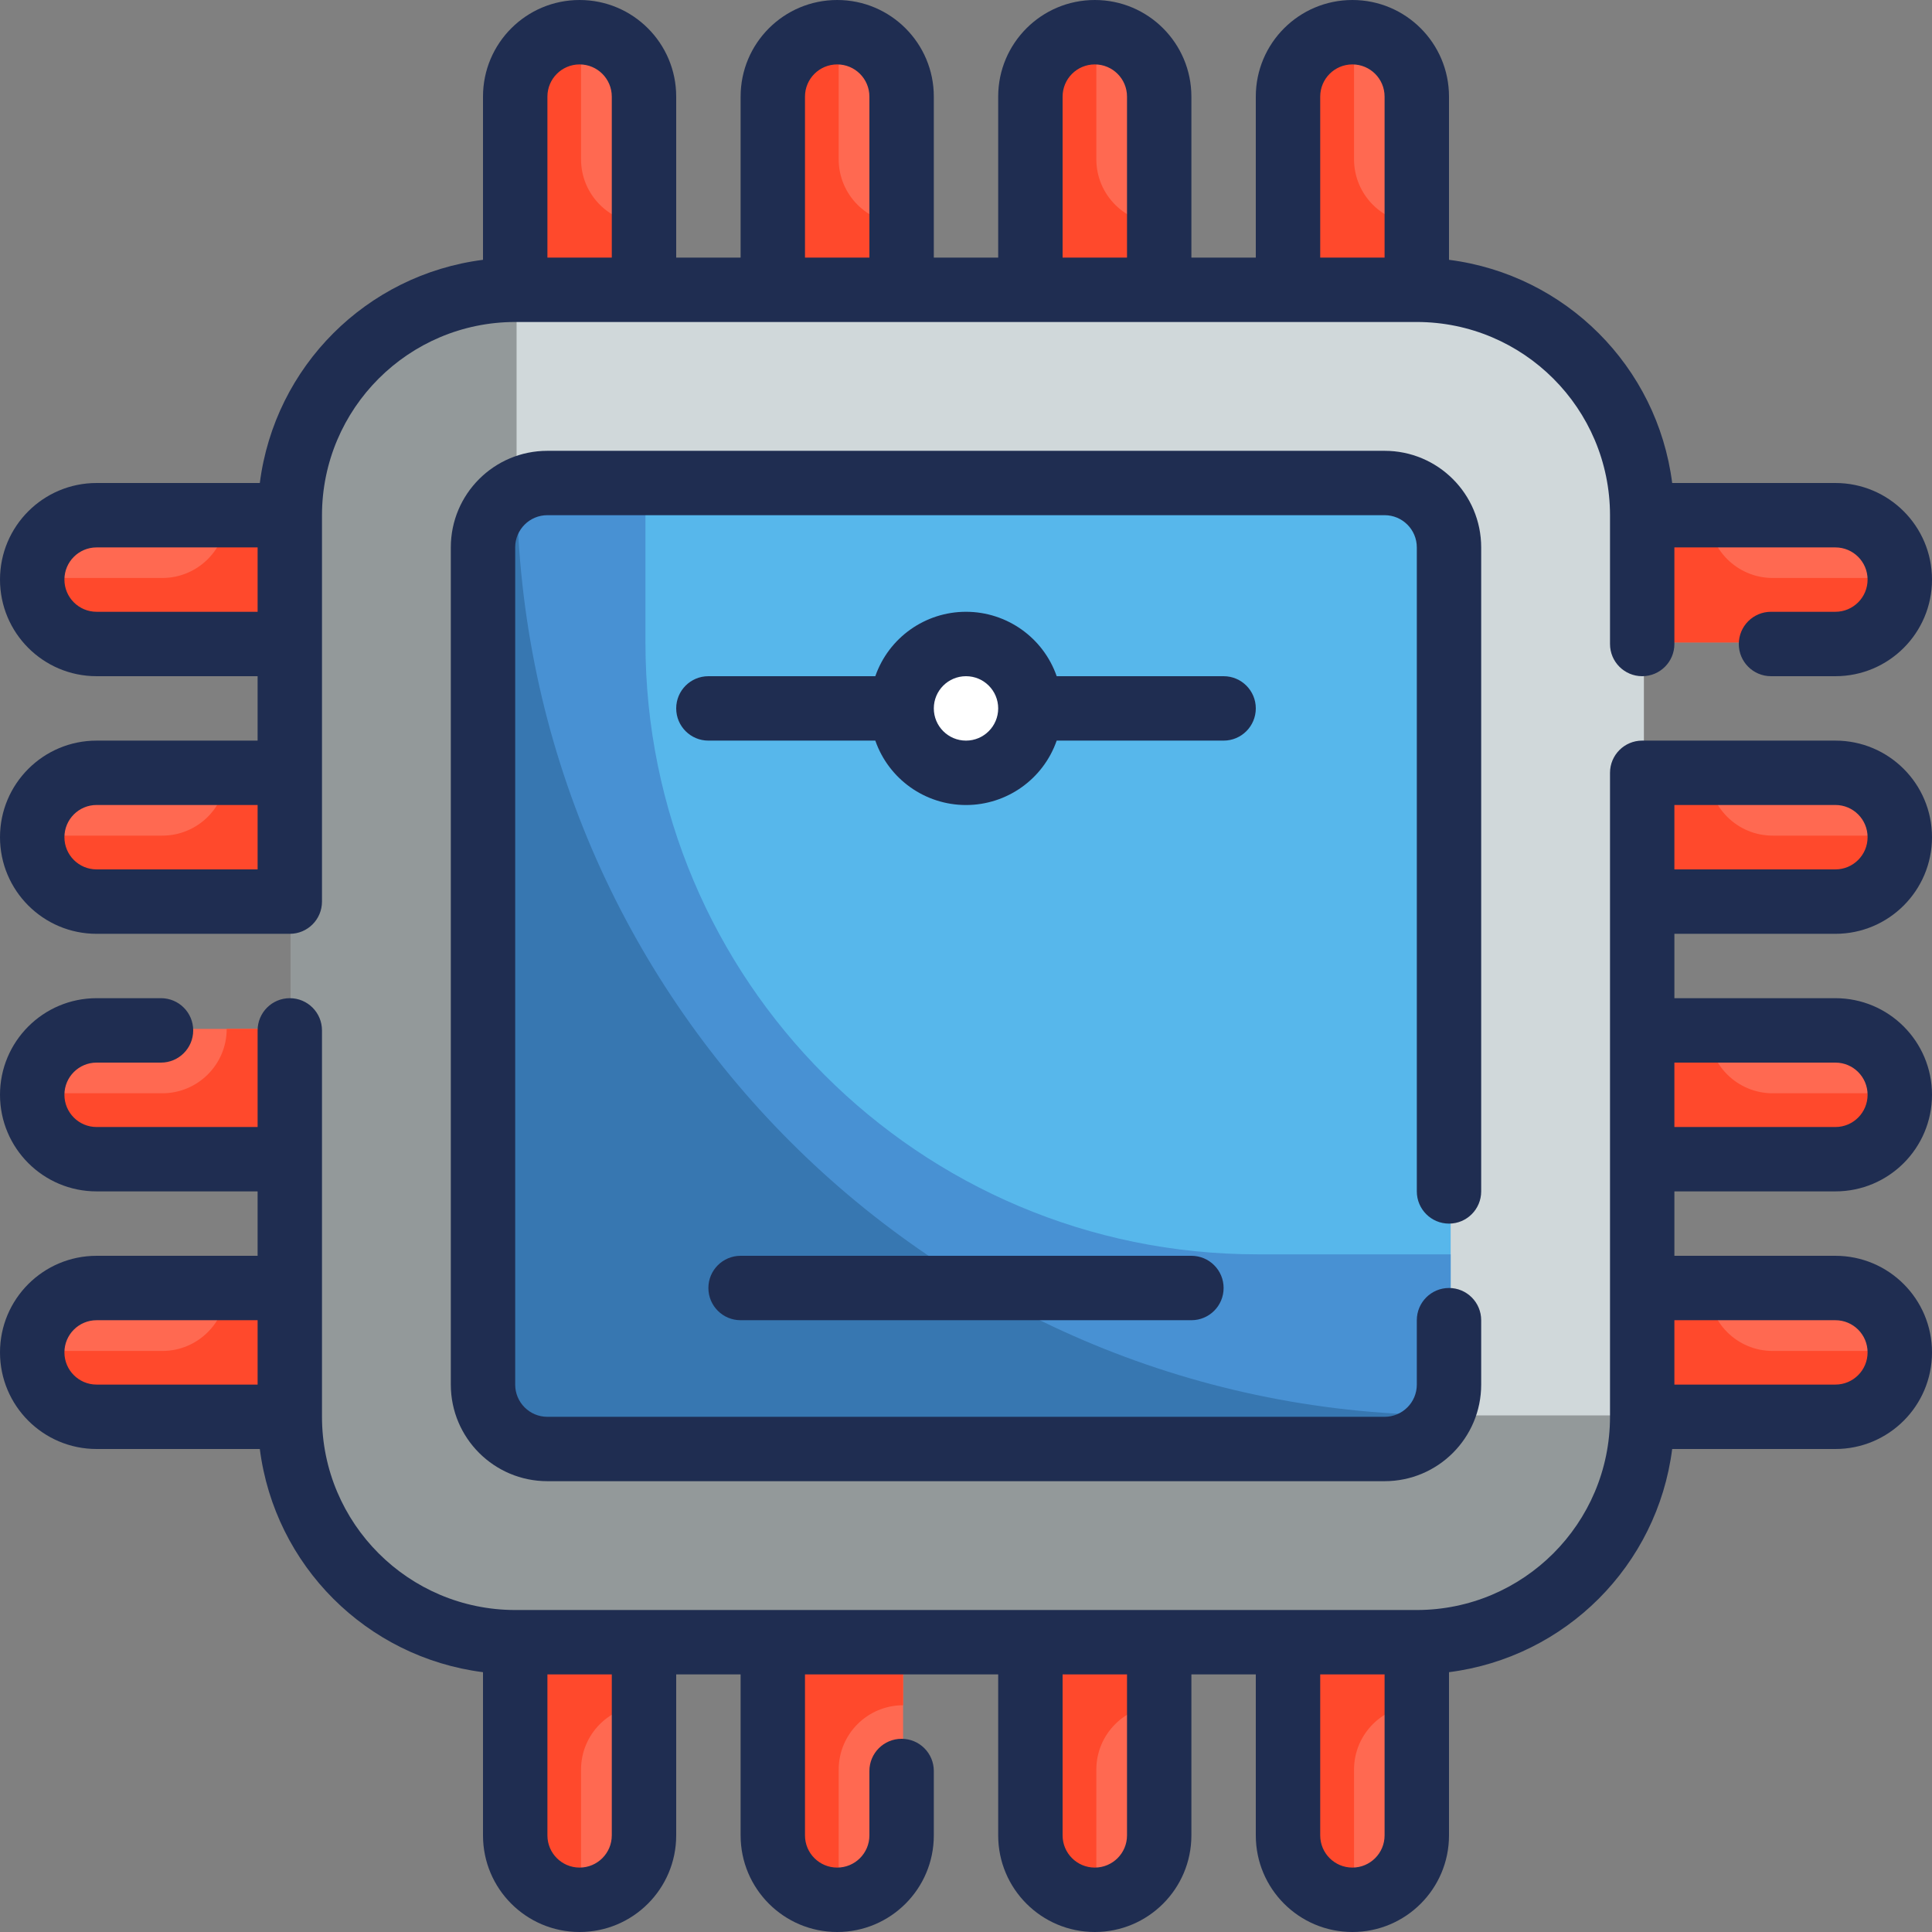 <svg width="50px" height="50px" viewBox="0 0 50 50" version="1.1" xmlns="http://www.w3.org/2000/svg" xmlns:xlink="http://www.w3.org/1999/xlink">
    <rect x="0" y="0" width="50" height="50" fill="#808080" stroke="none"/>
    <title>cpu</title>
    <g id="Home" stroke="none" stroke-width="1" fill="none" fill-rule="evenodd">
        <g id="Desktop-HD" transform="translate(-189, -246)" fill-rule="nonzero">
            <g id="cpu" transform="translate(189, 246)">
                <g id="Group" transform="translate(0.866, 0.787)">
                    <rect id="Rectangle" fill="#D0D8DA" x="6.668" y="6.668" width="35.01" height="35.01" rx="7"></rect>
                    <path d="M12.503,11.67 L12.503,6.668 C9.281,6.668 6.668,9.281 6.668,12.503 L6.668,35.843 C6.668,39.066 9.281,41.678 12.503,41.678 L35.843,41.678 C39.066,41.678 41.678,39.066 41.678,35.843 L36.677,35.843 C23.326,35.843 12.503,25.02 12.503,11.67 Z" id="Path" fill="#93999A"></path>
                    <rect id="Rectangle" fill="#57B7EB" x="11.67" y="11.67" width="25.007" height="25.007" rx="2"></rect>
                    <path d="M15.838,15.838 L15.838,11.67 L13.337,11.67 C12.416,11.67 11.67,12.416 11.67,13.337 L11.67,35.01 C11.67,35.93 12.416,36.677 13.337,36.677 L35.01,36.677 C35.93,36.677 36.677,35.93 36.677,35.01 L36.677,31.675 L31.675,31.675 C22.928,31.675 15.838,24.585 15.838,15.838 Z" id="Path" fill="#4891D3"></path>
                    <path d="M14.171,0 L14.171,0 C15.091,0 15.838,0.746 15.838,1.667 L15.838,6.668 L12.503,6.668 L12.503,1.667 C12.503,0.746 13.25,0 14.171,0 Z" id="Path" fill="#FF6951"></path>
                    <path d="M20.839,0 L20.839,0 C21.76,0 22.506,0.746 22.506,1.667 L22.506,6.668 L19.172,6.668 L19.172,1.667 C19.172,0.746 19.918,0 20.839,0 Z" id="Path" fill="#FF6951"></path>
                    <path d="M27.507,0 L27.507,0 C28.428,0 29.175,0.746 29.175,1.667 L29.175,6.668 L25.84,6.668 L25.84,1.667 C25.84,0.746 26.587,0 27.507,0 Z" id="Path" fill="#FF6951"></path>
                    <path d="M34.176,0 L34.176,0 C35.097,0 35.843,0.746 35.843,1.667 L35.843,6.668 L32.509,6.668 L32.509,1.667 C32.509,0.746 33.255,0 34.176,0 Z" id="Path" fill="#FF6951"></path>
                    <path d="M12.503,41.678 L15.838,41.678 L15.838,46.679 C15.838,47.6 15.091,48.346 14.171,48.346 L14.171,48.346 C13.25,48.346 12.503,47.6 12.503,46.679 L12.503,41.678 Z" id="Path" fill="#FF6951"></path>
                    <path d="M19.172,41.678 L22.506,41.678 L22.506,46.679 C22.506,47.6 21.76,48.346 20.839,48.346 L20.839,48.346 C19.918,48.346 19.172,47.6 19.172,46.679 L19.172,41.678 Z" id="Path" fill="#FF6951"></path>
                    <path d="M25.84,41.678 L29.175,41.678 L29.175,46.679 C29.175,47.6 28.428,48.346 27.507,48.346 L27.507,48.346 C26.587,48.346 25.84,47.6 25.84,46.679 L25.84,41.678 Z" id="Path" fill="#FF6951"></path>
                    <path d="M32.509,41.678 L35.843,41.678 L35.843,46.679 C35.843,47.6 35.097,48.346 34.176,48.346 L34.176,48.346 C33.255,48.346 32.509,47.6 32.509,46.679 L32.509,41.678 Z" id="Path" fill="#FF6951"></path>
                    <path d="M3.334,30.842 L3.334,30.842 C4.255,30.842 5.001,31.588 5.001,32.509 L5.001,37.51 L1.667,37.51 L1.667,32.509 C1.667,31.588 2.414,30.842 3.334,30.842 Z" id="Path" fill="#FF6951" transform="translate(3.334, 34.176) rotate(-90) translate(-3.334, -34.176)"></path>
                    <path d="M3.334,24.173 L3.334,24.173 C4.255,24.173 5.001,24.92 5.001,25.84 L5.001,30.842 L1.667,30.842 L1.667,25.84 C1.667,24.92 2.414,24.173 3.334,24.173 Z" id="Path" fill="#FF6951" transform="translate(3.334, 27.508) rotate(-90) translate(-3.334, -27.508)"></path>
                    <path d="M3.334,17.505 L3.334,17.505 C4.255,17.505 5.001,18.251 5.001,19.172 L5.001,24.173 L1.667,24.173 L1.667,19.172 C1.667,18.251 2.414,17.505 3.334,17.505 Z" id="Path" fill="#FF6951" transform="translate(3.334, 20.839) rotate(-90) translate(-3.334, -20.839)"></path>
                    <path d="M3.334,10.836 L3.334,10.836 C4.255,10.836 5.001,11.583 5.001,12.503 L5.001,17.505 L1.667,17.505 L1.667,12.503 C1.667,11.583 2.414,10.836 3.334,10.836 Z" id="Path" fill="#FF6951" transform="translate(3.334, 14.171) rotate(-90) translate(-3.334, -14.171)"></path>
                    <path d="M43.345,30.842 L46.679,30.842 L46.679,35.843 C46.679,36.764 45.933,37.51 45.012,37.51 L45.012,37.51 C44.091,37.51 43.345,36.764 43.345,35.843 L43.345,30.842 Z" id="Path" fill="#FF6951" transform="translate(45.012, 34.176) rotate(-90) translate(-45.012, -34.176)"></path>
                    <path d="M43.345,24.173 L46.679,24.173 L46.679,29.175 C46.679,30.095 45.933,30.842 45.012,30.842 L45.012,30.842 C44.091,30.842 43.345,30.095 43.345,29.175 L43.345,24.173 Z" id="Path" fill="#FF6951" transform="translate(45.012, 27.508) rotate(-90) translate(-45.012, -27.508)"></path>
                    <path d="M43.345,17.505 L46.679,17.505 L46.679,22.506 C46.679,23.427 45.933,24.173 45.012,24.173 L45.012,24.173 C44.091,24.173 43.345,23.427 43.345,22.506 L43.345,17.505 Z" id="Path" fill="#FF6951" transform="translate(45.012, 20.839) rotate(-90) translate(-45.012, -20.839)"></path>
                    <path d="M43.345,10.836 L46.679,10.836 L46.679,15.838 C46.679,16.758 45.933,17.505 45.012,17.505 L45.012,17.505 C44.091,17.505 43.345,16.758 43.345,15.838 L43.345,10.836 Z" id="Path" fill="#FF6951" transform="translate(45.012, 14.171) rotate(-90) translate(-45.012, -14.171)"></path>
                    <circle id="Oval" fill="#FFFFFF" cx="24.173" cy="17.505" r="1.667"></circle>
                    <path d="M43.345,12.503 L41.678,12.503 L41.678,15.838 L46.679,15.838 C47.6,15.838 48.346,15.091 48.346,14.171 L45.012,14.171 C44.091,14.171 43.345,13.424 43.345,12.503 Z" id="Path" fill="#FF492C"></path>
                    <path d="M43.345,19.172 L41.678,19.172 L41.678,22.506 L46.679,22.506 C47.6,22.506 48.346,21.76 48.346,20.839 L45.012,20.839 C44.091,20.839 43.345,20.093 43.345,19.172 Z" id="Path" fill="#FF492C"></path>
                    <path d="M43.345,25.84 L41.678,25.84 L41.678,29.175 L46.679,29.175 C47.6,29.175 48.346,28.428 48.346,27.507 L45.012,27.507 C44.091,27.507 43.345,26.761 43.345,25.84 Z" id="Path" fill="#FF492C"></path>
                    <path d="M43.345,32.509 L41.678,32.509 L41.678,35.843 L46.679,35.843 C47.6,35.843 48.346,35.097 48.346,34.176 L45.012,34.176 C44.091,34.176 43.345,33.43 43.345,32.509 Z" id="Path" fill="#FF492C"></path>
                    <path d="M5.001,12.503 L6.668,12.503 L6.668,15.838 L1.667,15.838 C0.746,15.838 4.47585975e-15,15.091 4.47585975e-15,14.171 L3.334,14.171 C4.255,14.171 5.001,13.424 5.001,12.503 Z" id="Path" fill="#FF492C"></path>
                    <path d="M5.001,19.172 L6.668,19.172 L6.668,22.506 L1.667,22.506 C0.746,22.506 4.47585975e-15,21.76 4.47585975e-15,20.839 L3.334,20.839 C4.255,20.839 5.001,20.093 5.001,19.172 Z" id="Path" fill="#FF492C"></path>
                    <path d="M5.001,25.84 L6.668,25.84 L6.668,29.175 L1.667,29.175 C0.746,29.175 4.47585975e-15,28.428 4.47585975e-15,27.507 L3.334,27.507 C4.255,27.507 5.001,26.761 5.001,25.84 Z" id="Path" fill="#FF492C"></path>
                    <path d="M5.001,32.509 L6.668,32.509 L6.668,35.843 L1.667,35.843 C0.746,35.843 4.47585975e-15,35.097 4.47585975e-15,34.176 L3.334,34.176 C4.255,34.176 5.001,33.43 5.001,32.509 Z" id="Path" fill="#FF492C"></path>
                    <path d="M35.843,5.001 L35.843,6.668 L32.509,6.668 L32.509,1.667 C32.509,0.746 33.255,0 34.176,0 L34.176,3.334 C34.176,4.255 34.922,5.001 35.843,5.001 Z" id="Path" fill="#FF492C"></path>
                    <path d="M29.175,5.001 L29.175,6.668 L25.84,6.668 L25.84,1.667 C25.84,0.746 26.587,0 27.507,0 L27.507,3.334 C27.507,4.255 28.254,5.001 29.175,5.001 Z" id="Path" fill="#FF492C"></path>
                    <path d="M22.506,5.001 L22.506,6.668 L19.172,6.668 L19.172,1.667 C19.172,0.746 19.918,0 20.839,0 L20.839,3.334 C20.839,4.255 21.585,5.001 22.506,5.001 Z" id="Path" fill="#FF492C"></path>
                    <path d="M15.838,5.001 L15.838,6.668 L12.503,6.668 L12.503,1.667 C12.503,0.746 13.25,0 14.171,0 L14.171,3.334 C14.171,4.255 14.917,5.001 15.838,5.001 Z" id="Path" fill="#FF492C"></path>
                    <path d="M35.843,43.345 L35.843,41.678 L32.509,41.678 L32.509,46.679 C32.509,47.6 33.255,48.346 34.176,48.346 L34.176,45.012 C34.176,44.091 34.922,43.345 35.843,43.345 Z" id="Path" fill="#FF492C"></path>
                    <path d="M29.175,43.345 L29.175,41.678 L25.84,41.678 L25.84,46.679 C25.84,47.6 26.587,48.346 27.507,48.346 L27.507,45.012 C27.507,44.091 28.254,43.345 29.175,43.345 Z" id="Path" fill="#FF492C"></path>
                    <path d="M22.506,43.345 L22.506,41.678 L19.172,41.678 L19.172,46.679 C19.172,47.6 19.918,48.346 20.839,48.346 L20.839,45.012 C20.839,44.091 21.585,43.345 22.506,43.345 Z" id="Path" fill="#FF492C"></path>
                    <path d="M15.838,43.345 L15.838,41.678 L12.503,41.678 L12.503,46.679 C12.503,47.6 13.25,48.346 14.171,48.346 L14.171,45.012 C14.171,44.091 14.917,43.345 15.838,43.345 Z" id="Path" fill="#FF492C"></path>
                    <path d="M36.448,35.837 C23.279,35.714 12.633,25.068 12.509,11.898 C11.992,12.193 11.671,12.742 11.67,13.337 L11.67,35.01 C11.67,35.93 12.416,36.677 13.337,36.677 L35.01,36.677 C35.605,36.675 36.154,36.355 36.448,35.837 L36.448,35.837 Z" id="Path" fill="#3777B1"></path>
                </g>
                <g id="Group" fill="#1F2D51">
                    <path d="M2.5,19.167 C1.119,19.167 0,20.286 0,21.667 C0,23.047 1.119,24.167 2.5,24.167 L7.5,24.167 C7.96,24.167 8.333,23.794 8.333,23.333 L8.333,13.333 C8.336,10.573 10.573,8.336 13.333,8.333 L36.667,8.333 C39.427,8.336 41.664,10.573 41.667,13.333 L41.667,16.667 C41.667,17.127 42.04,17.5 42.5,17.5 C42.96,17.5 43.333,17.127 43.333,16.667 L43.333,14.167 L47.5,14.167 C47.96,14.167 48.333,14.54 48.333,15 C48.333,15.46 47.96,15.833 47.5,15.833 L45.833,15.833 C45.373,15.833 45,16.206 45,16.667 C45,17.127 45.373,17.5 45.833,17.5 L47.5,17.5 C48.881,17.5 50,16.381 50,15 C50,13.619 48.881,12.5 47.5,12.5 L43.276,12.5 C42.891,9.484 40.516,7.109 37.5,6.724 L37.5,2.5 C37.5,1.119 36.381,0 35,0 C33.619,0 32.5,1.119 32.5,2.5 L32.5,6.667 L30.833,6.667 L30.833,2.5 C30.833,1.119 29.714,0 28.333,0 C26.953,0 25.833,1.119 25.833,2.5 L25.833,6.667 L24.167,6.667 L24.167,2.5 C24.167,1.119 23.047,0 21.667,0 C20.286,0 19.167,1.119 19.167,2.5 L19.167,6.667 L17.5,6.667 L17.5,2.5 C17.5,1.119 16.381,0 15,0 C13.619,0 12.5,1.119 12.5,2.5 L12.5,6.724 C9.484,7.109 7.109,9.484 6.724,12.5 L2.5,12.5 C1.119,12.5 0,13.619 0,15 C0,16.381 1.119,17.5 2.5,17.5 L6.667,17.5 L6.667,19.167 L2.5,19.167 Z M34.167,2.5 C34.167,2.04 34.54,1.667 35,1.667 C35.46,1.667 35.833,2.04 35.833,2.5 L35.833,6.667 L34.167,6.667 L34.167,2.5 Z M27.5,2.5 C27.5,2.04 27.873,1.667 28.333,1.667 C28.794,1.667 29.167,2.04 29.167,2.5 L29.167,6.667 L27.5,6.667 L27.5,2.5 Z M20.833,2.5 C20.833,2.04 21.206,1.667 21.667,1.667 C22.127,1.667 22.5,2.04 22.5,2.5 L22.5,6.667 L20.833,6.667 L20.833,2.5 Z M15,1.667 C15.46,1.667 15.833,2.04 15.833,2.5 L15.833,6.667 L14.167,6.667 L14.167,2.5 C14.167,2.04 14.54,1.667 15,1.667 Z M1.667,21.667 C1.667,21.206 2.04,20.833 2.5,20.833 L6.667,20.833 L6.667,22.5 L2.5,22.5 C2.04,22.5 1.667,22.127 1.667,21.667 Z M2.5,15.833 C2.04,15.833 1.667,15.46 1.667,15 C1.667,14.54 2.04,14.167 2.5,14.167 L6.667,14.167 L6.667,15.833 L2.5,15.833 Z" id="Shape"></path>
                    <path d="M47.5,24.167 C48.881,24.167 50,23.047 50,21.667 C50,20.286 48.881,19.167 47.5,19.167 L42.5,19.167 C42.04,19.167 41.667,19.54 41.667,20 L41.667,36.667 C41.664,39.427 39.427,41.664 36.667,41.667 L13.333,41.667 C10.573,41.664 8.336,39.427 8.333,36.667 L8.333,26.667 C8.333,26.206 7.96,25.833 7.5,25.833 C7.04,25.833 6.667,26.206 6.667,26.667 L6.667,29.167 L2.5,29.167 C2.04,29.167 1.667,28.794 1.667,28.333 C1.667,27.873 2.04,27.5 2.5,27.5 L4.167,27.5 C4.627,27.5 5,27.127 5,26.667 C5,26.206 4.627,25.833 4.167,25.833 L2.5,25.833 C1.119,25.833 0,26.953 0,28.333 C0,29.714 1.119,30.833 2.5,30.833 L6.667,30.833 L6.667,32.5 L2.5,32.5 C1.119,32.5 0,33.619 0,35 C0,36.381 1.119,37.5 2.5,37.5 L6.724,37.5 C7.109,40.516 9.484,42.891 12.5,43.276 L12.5,47.5 C12.5,48.881 13.619,50 15,50 C16.381,50 17.5,48.881 17.5,47.5 L17.5,43.333 L19.167,43.333 L19.167,47.5 C19.167,48.881 20.286,50 21.667,50 C23.047,50 24.167,48.881 24.167,47.5 L24.167,45.833 C24.167,45.373 23.794,45 23.333,45 C22.873,45 22.5,45.373 22.5,45.833 L22.5,47.5 C22.5,47.96 22.127,48.333 21.667,48.333 C21.206,48.333 20.833,47.96 20.833,47.5 L20.833,43.333 L25.833,43.333 L25.833,47.5 C25.833,48.881 26.953,50 28.333,50 C29.714,50 30.833,48.881 30.833,47.5 L30.833,43.333 L32.5,43.333 L32.5,47.5 C32.5,48.881 33.619,50 35,50 C36.381,50 37.5,48.881 37.5,47.5 L37.5,43.276 C40.516,42.891 42.891,40.516 43.276,37.5 L47.5,37.5 C48.881,37.5 50,36.381 50,35 C50,33.619 48.881,32.5 47.5,32.5 L43.333,32.5 L43.333,30.833 L47.5,30.833 C48.881,30.833 50,29.714 50,28.333 C50,26.953 48.881,25.833 47.5,25.833 L43.333,25.833 L43.333,24.167 L47.5,24.167 Z M1.667,35 C1.667,34.54 2.04,34.167 2.5,34.167 L6.667,34.167 L6.667,35.833 L2.5,35.833 C2.04,35.833 1.667,35.46 1.667,35 Z M15.833,47.5 C15.833,47.96 15.46,48.333 15,48.333 C14.54,48.333 14.167,47.96 14.167,47.5 L14.167,43.333 L15.833,43.333 L15.833,47.5 Z M29.167,47.5 C29.167,47.96 28.794,48.333 28.333,48.333 C27.873,48.333 27.5,47.96 27.5,47.5 L27.5,43.333 L29.167,43.333 L29.167,47.5 Z M35.833,47.5 C35.833,47.96 35.46,48.333 35,48.333 C34.54,48.333 34.167,47.96 34.167,47.5 L34.167,43.333 L35.833,43.333 L35.833,47.5 Z M48.333,21.667 C48.333,22.127 47.96,22.5 47.5,22.5 L43.333,22.5 L43.333,20.833 L47.5,20.833 C47.96,20.833 48.333,21.206 48.333,21.667 Z M47.5,34.167 C47.96,34.167 48.333,34.54 48.333,35 C48.333,35.46 47.96,35.833 47.5,35.833 L43.333,35.833 L43.333,34.167 L47.5,34.167 Z M47.5,27.5 C47.96,27.5 48.333,27.873 48.333,28.333 C48.333,28.794 47.96,29.167 47.5,29.167 L43.333,29.167 L43.333,27.5 L47.5,27.5 Z" id="Shape"></path>
                    <path d="M19.167,34.167 L30.833,34.167 C31.294,34.167 31.667,33.794 31.667,33.333 C31.667,32.873 31.294,32.5 30.833,32.5 L19.167,32.5 C18.706,32.5 18.333,32.873 18.333,33.333 C18.333,33.794 18.706,34.167 19.167,34.167 Z" id="Path"></path>
                    <path d="M32.5,18.333 C32.5,17.873 32.127,17.5 31.667,17.5 L27.347,17.5 C26.999,16.502 26.057,15.833 25,15.833 C23.943,15.833 23.001,16.502 22.653,17.5 L18.333,17.5 C17.873,17.5 17.5,17.873 17.5,18.333 C17.5,18.794 17.873,19.167 18.333,19.167 L22.653,19.167 C23.001,20.165 23.943,20.834 25,20.834 C26.057,20.834 26.999,20.165 27.347,19.167 L31.667,19.167 C32.127,19.167 32.5,18.794 32.5,18.333 Z M25,19.167 C24.54,19.167 24.167,18.794 24.167,18.333 C24.167,17.873 24.54,17.5 25,17.5 C25.46,17.5 25.833,17.873 25.833,18.333 C25.833,18.794 25.46,19.167 25,19.167 Z" id="Shape"></path>
                    <path d="M37.5,31.667 C37.96,31.667 38.333,31.294 38.333,30.833 L38.333,14.167 C38.333,12.786 37.214,11.667 35.833,11.667 L14.167,11.667 C12.786,11.667 11.667,12.786 11.667,14.167 L11.667,35.833 C11.667,37.214 12.786,38.333 14.167,38.333 L35.833,38.333 C37.214,38.333 38.333,37.214 38.333,35.833 L38.333,34.167 C38.333,33.706 37.96,33.333 37.5,33.333 C37.04,33.333 36.667,33.706 36.667,34.167 L36.667,35.833 C36.667,36.294 36.294,36.667 35.833,36.667 L14.167,36.667 C13.706,36.667 13.333,36.294 13.333,35.833 L13.333,14.167 C13.333,13.706 13.706,13.333 14.167,13.333 L35.833,13.333 C36.294,13.333 36.667,13.706 36.667,14.167 L36.667,30.833 C36.667,31.294 37.04,31.667 37.5,31.667 Z" id="Path"></path>
                </g>
            </g>
        </g>
    </g>
</svg>
